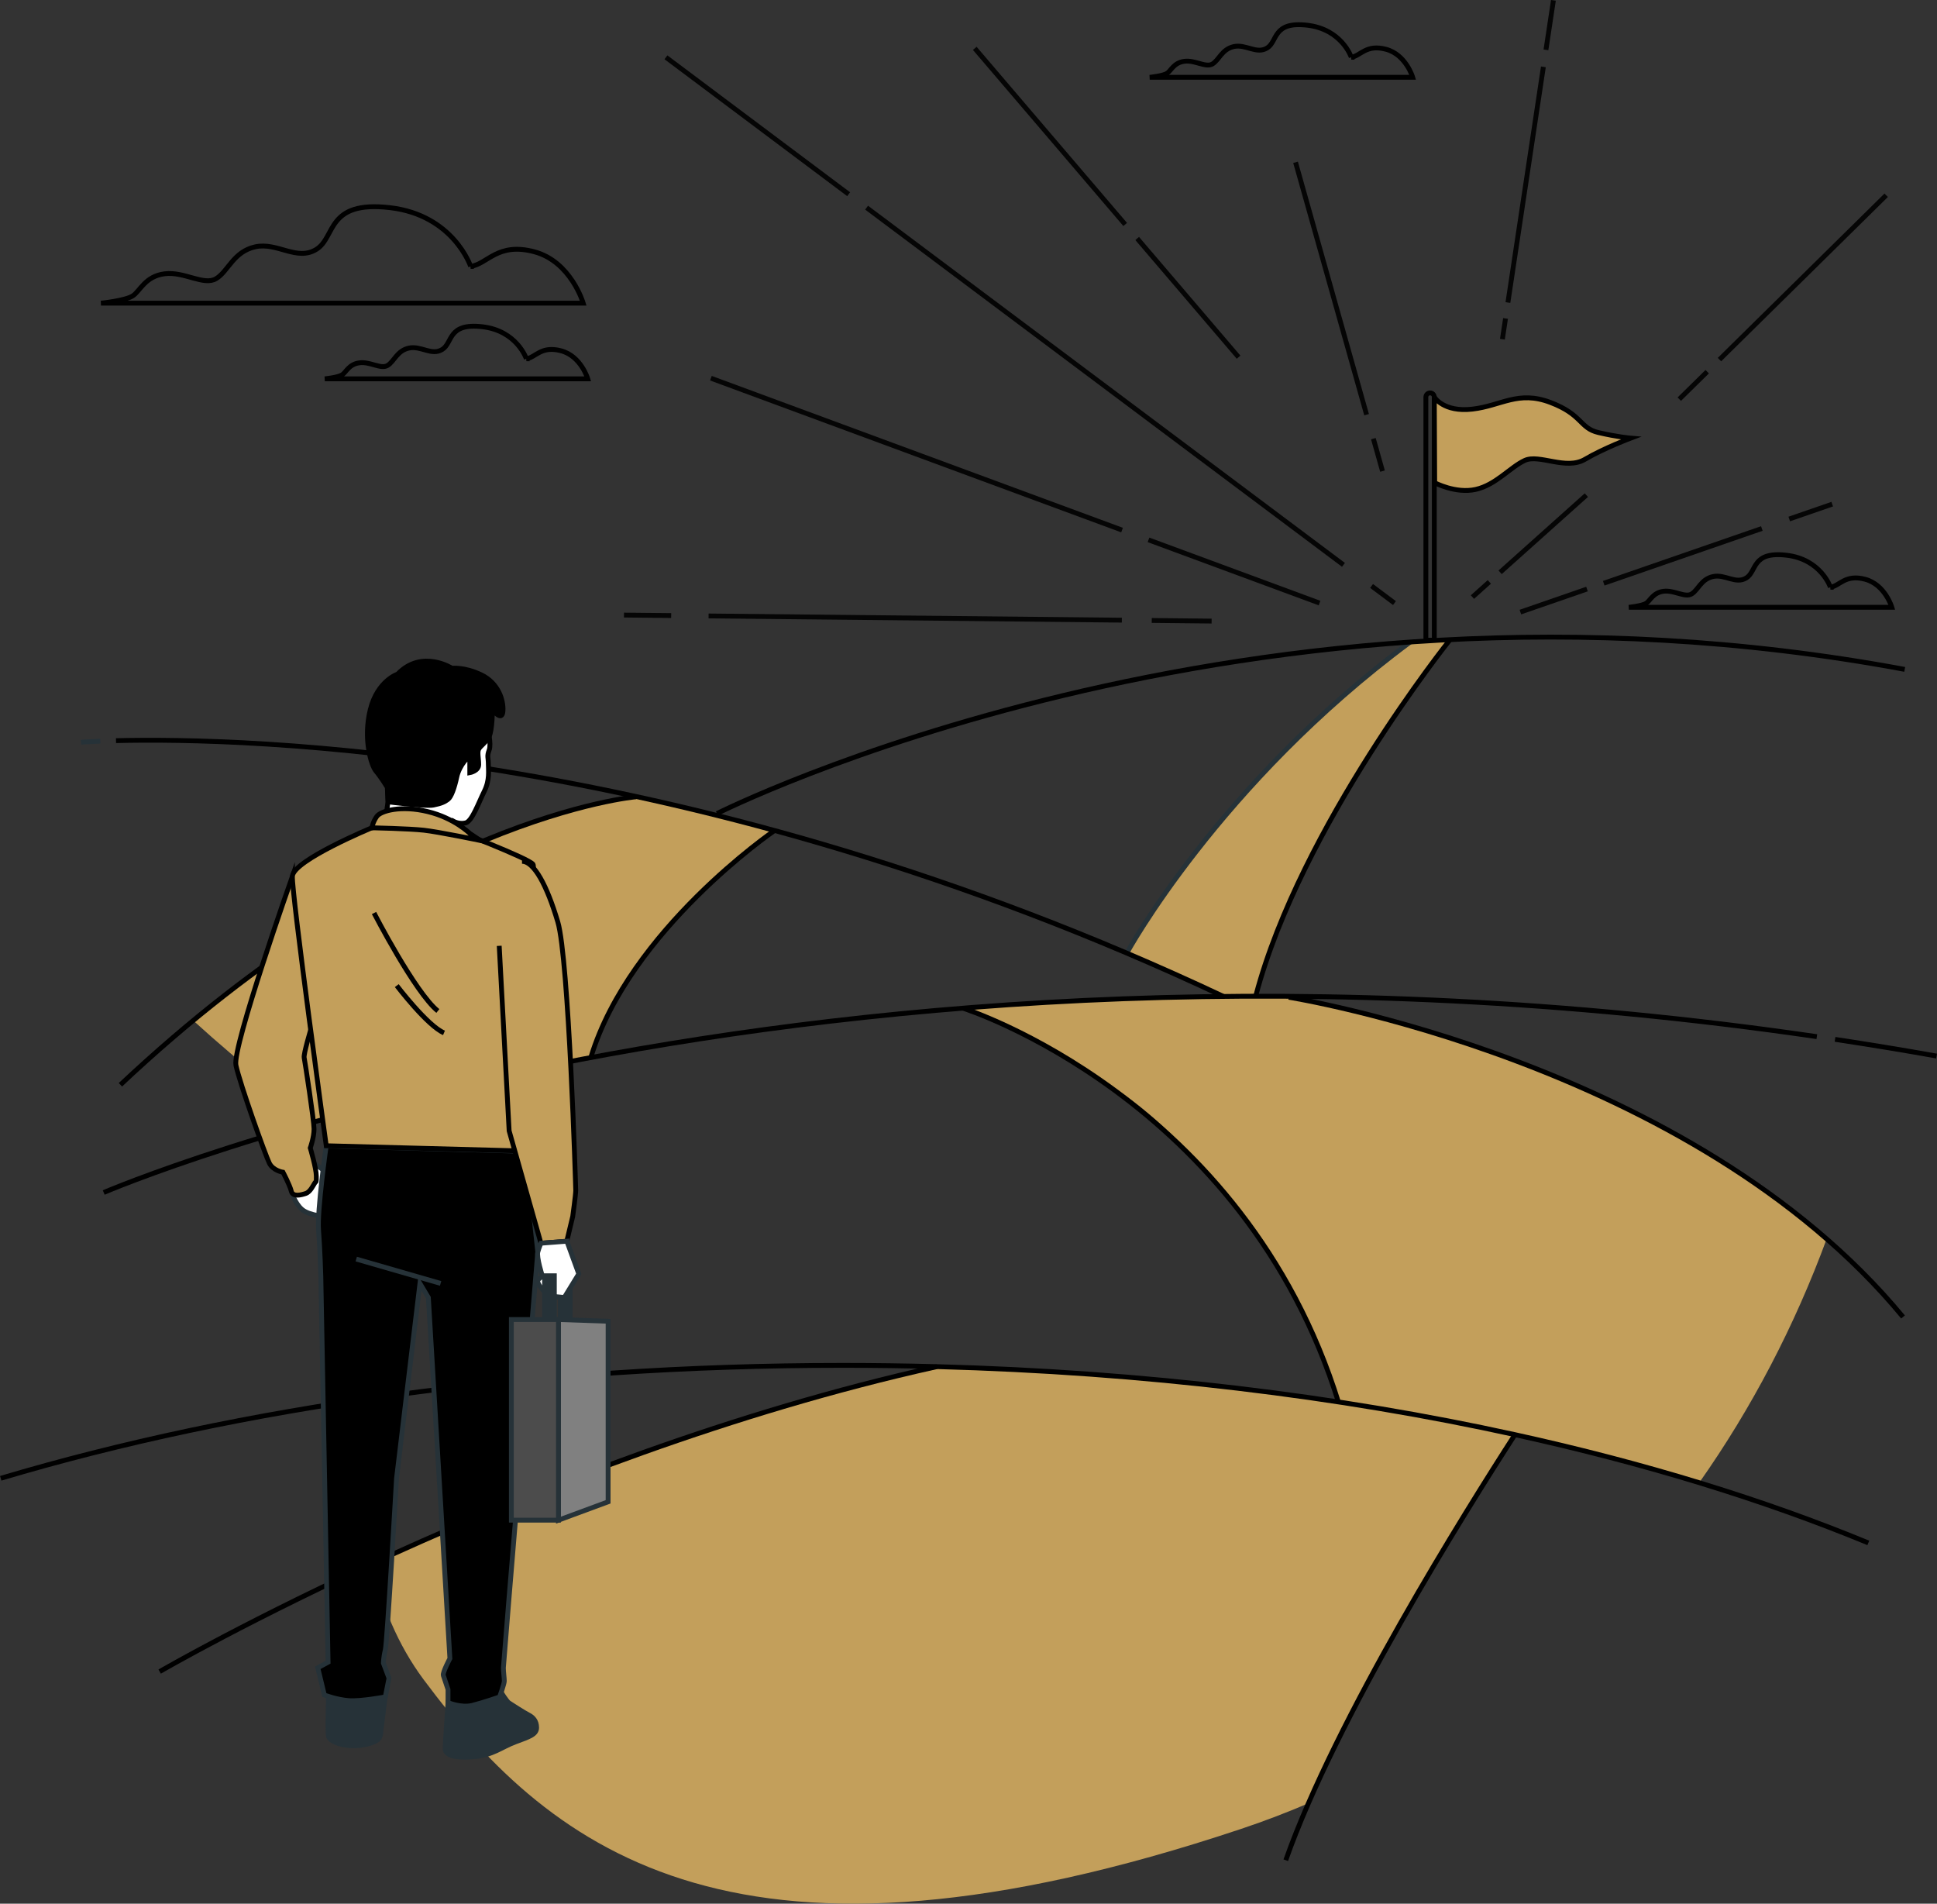 <svg xmlns="http://www.w3.org/2000/svg" id="Livello_2" data-name="Livello 2" viewBox="0 0 400.23 393.28"><rect x="0" y="0" width="400.23" height="393.28" fill="#333333" stroke="none"/><defs><style>      .cls-1, .cls-2, .cls-3, .cls-4, .cls-5, .cls-6, .cls-7, .cls-8, .cls-9, .cls-10, .cls-11 {        stroke-miterlimit: 10;      }      .cls-1, .cls-3, .cls-5, .cls-9 {        stroke: #000;      }      .cls-2, .cls-4, .cls-6, .cls-7, .cls-8, .cls-11 {        stroke: #263238;      }      .cls-12, .cls-5 {        fill: #c39f5b;      }      .cls-3, .cls-4 {        fill: #fff;      }      .cls-6 {        fill: #263238;      }      .cls-7 {        fill: #4c4c4c;      }      .cls-8 {        fill: gray;      }      .cls-9, .cls-10, .cls-11 {        fill: none;      }      .cls-10 {        stroke: #050505;      }    </style></defs><g id="Character"><g><g><line class="cls-10" x1="175.35" y1="40.12" x2="137.6" y2="11.84"></line><line class="cls-10" x1="277.59" y1="116.69" x2="179.06" y2="42.9"></line><line class="cls-10" x1="288.13" y1="124.59" x2="283.4" y2="121.05"></line><line class="cls-10" x1="231.84" y1="109.51" x2="146.89" y2="78.13"></line><line class="cls-10" x1="272.65" y1="124.59" x2="237.31" y2="111.53"></line><line class="cls-10" x1="138.68" y1="127.17" x2="128.93" y2="127.07"></line><line class="cls-10" x1="231.8" y1="128.12" x2="146.41" y2="127.25"></line><line class="cls-10" x1="250.35" y1="128.31" x2="237.98" y2="128.18"></line><line class="cls-10" x1="282.37" y1="85.67" x2="267.69" y2="33.53"></line><line class="cls-10" x1="285.66" y1="97.33" x2="283.77" y2="90.62"></line><line class="cls-10" x1="309.96" y1="118.23" x2="327.78" y2="102.29"></line><line class="cls-10" x1="304.24" y1="123.35" x2="307.73" y2="120.22"></line><line class="cls-10" x1="355.28" y1="74.29" x2="389.73" y2="40.34"></line><line class="cls-10" x1="346.98" y1="82.46" x2="352.75" y2="76.79"></line><line class="cls-10" x1="319.43" y1="10.3" x2="320.97" y2=".07"></line><line class="cls-10" x1="311.57" y1="62.5" x2="318.9" y2="13.81"></line><line class="cls-10" x1="310.43" y1="70.08" x2="311.08" y2="65.79"></line><line class="cls-10" x1="369.7" y1="107.22" x2="378.58" y2="104.15"></line><line class="cls-10" x1="331.37" y1="120.49" x2="364.04" y2="109.18"></line><line class="cls-10" x1="314.15" y1="126.45" x2="327.91" y2="121.69"></line><line class="cls-10" x1="234.97" y1="49.27" x2="255.92" y2="73.79"></line><line class="cls-10" x1="201.41" y1="9.99" x2="232.49" y2="46.37"></line></g><g><path class="cls-9" d="M295.49,81.17h0c-.48,0-.87,.39-.87,.87v50.22h1.74v-50.22c0-.48-.39-.87-.87-.87Z"></path><path class="cls-5" d="M296.36,82.03s1.87,3.18,7.86,2.49c5.99-.69,9.45-3.92,16.13-1.38,6.68,2.53,5.99,5.3,9.91,6.22,3.92,.92,6.68,1.15,6.68,1.15,0,0-5.53,2.07-9.45,4.38s-9.45-1.15-12.44,.23c-3,1.38-5.99,5.07-10.14,5.99-4.15,.92-8.47-1.38-8.47-1.38l-.08-17.7Z"></path></g><g><path class="cls-9" d="M97.25,55.04s-3.54-10.62-16.69-12.14c-13.15-1.52-11.13,6.07-15.17,8.6-4.05,2.53-8.09-1.52-12.65-.51-4.55,1.01-5.56,5.06-8.09,6.58s-6.58-1.52-10.62-1.01c-4.05,.51-5.06,3.54-6.58,4.55-1.52,1.01-6.58,1.52-6.58,1.52H120.51s-2.53-8.6-10.12-10.62c-7.59-2.02-9.61,2.53-13.15,3.03Z"></path><path class="cls-9" d="M108.76,74.12s-1.93-5.79-9.1-6.62c-7.17-.83-6.07,3.31-8.27,4.69s-4.41-.83-6.9-.28c-2.48,.55-3.03,2.76-4.41,3.59-1.38,.83-3.59-.83-5.79-.55s-2.76,1.93-3.59,2.48c-.83,.55-3.59,.83-3.59,.83h54.34s-1.38-4.69-5.52-5.79c-4.14-1.1-5.24,1.38-7.17,1.65Z"></path><path class="cls-9" d="M279.21,11.83s-1.93-5.79-9.1-6.62c-7.17-.83-6.07,3.31-8.27,4.69s-4.41-.83-6.9-.28c-2.48,.55-3.03,2.76-4.41,3.59-1.38,.83-3.59-.83-5.79-.55s-2.76,1.93-3.59,2.48c-.83,.55-3.59,.83-3.59,.83h54.34s-1.38-4.69-5.52-5.79c-4.14-1.1-5.24,1.38-7.17,1.65Z"></path><path class="cls-9" d="M378.21,121.32s-1.93-5.79-9.1-6.62c-7.17-.83-6.07,3.31-8.27,4.69-2.21,1.38-4.41-.83-6.9-.28-2.48,.55-3.03,2.76-4.41,3.59-1.38,.83-3.59-.83-5.79-.55s-2.76,1.93-3.59,2.48c-.83,.55-3.59,.83-3.59,.83h54.34s-1.38-4.69-5.52-5.79-5.24,1.38-7.17,1.65Z"></path></g><g><g><path class="cls-12" d="M282.3,290.64l-15.53-2.36-12.68-1.62-14.04-1.49-11.81-.99-19.14-1.37-15.53-.48c-18.99,3.59-53.86,14.85-82.08,25.72-14.38,5.54-27.11,11.18-34.74,14.68,2.09,8.77,5.39,17.01,10.78,24.25,27.05,36.3,65.59,65.35,168.89,30.86,4.99-1.66,9.8-3.52,14.45-5.52l3.98-9.34,8.45-16.53,20.75-35.91,8.82-13.92-12.55-2.86-18.02-3.11Z"></path><path class="cls-12" d="M363.43,244.98l-12.57-8.05-13.06-7.08-12.94-5.98-14.77-5.98-15.01-5-16.72-4.39-11.96-2.44-12.57-.37-22.7,.61-30.69,1.9s13.22,6.4,28.09,15.49c14.87,9.09,26.23,24.79,33.26,34.7,7.02,9.91,14.87,30.98,14.87,30.98l9.26,1.62,18.18,3.42,13.42,3.17,16.11,3.66,17.48,5.05c10.85-15.39,19.72-32.39,26.37-50.47l-14.07-10.84Z"></path><path class="cls-12" d="M122.01,218.62l2-5.16,3.49-6.99,5.99-9.15,7.15-8.82,9.48-8.65,9.65-7.99-6.32-2.16-22.63-5.32-5.49,1.33-8.48,2.16-15.47,5.16-12.14,5.32-14.47,8.15-18.8,12.14c-1.69,1.04-11.67,8.86-15.98,12.25,4.93,4.49,9.92,8.7,14.76,12.65,3.18,2.6,5.76,5.57,7.88,8.86l4.65-1.32,13.14-3.83,19.63-4.33,21.96-4.33Z"></path><polygon class="cls-12" points="291.06 132.5 277.96 142.93 266.86 153.37 255.53 166.03 245.98 177.13 240.21 185.79 235.1 193.34 233.1 196.67 251.53 205.33 253.85 205.69 259.31 205.33 268.41 182.02 275.74 167.8 285.07 152.04 293.73 139.6 299.5 132.5 291.06 132.5"></polygon></g><g><path class="cls-9" d="M131.44,164.61s-47.51,4-106.56,59.49"></path><path class="cls-9" d="M159.86,171.71s-29.75,20.42-37.74,46.62"></path></g><g><path class="cls-9" d="M265.67,384.3c10.3-29.23,37.11-72.06,47.35-87.91"></path><path class="cls-9" d="M32.99,345.33s76.3-44.3,160.58-62.99"></path></g><g><path class="cls-9" d="M199.08,208.32s58.01,18.38,77.54,81.56"></path><path class="cls-9" d="M266.28,206.02s83.28,13.21,126.93,66.05"></path></g><g><path class="cls-11" d="M232.81,196.91s19.09-35.05,58.62-64.31"></path><path class="cls-9" d="M299.58,132.19s-30.84,38.54-40.08,73.44"></path></g></g><g><path class="cls-9" d="M386.04,318.75c-21.55-8.9-46.14-16.47-73.02-22.37-36.24-7.96-76.65-12.9-119.44-14.05-6.44-.17-12.91-.26-19.45-.26-64.64,0-124.58,8.62-173.98,23.33"></path><path class="cls-9" d="M379.16,214.72c6.93,1.05,13.92,2.19,20.98,3.45"></path><path class="cls-9" d="M21.43,246.36s145.35-62.67,353.97-32.2"></path><path class="cls-9" d="M23.97,153.01c26.03-.65,119.17,1.19,228.93,52.89"></path><path class="cls-11" d="M16.73,153.33s1.37-.11,3.99-.21"></path><path class="cls-9" d="M148.14,168.07s109.16-55.15,245.42-29.78"></path></g><g><path class="cls-4" d="M64.12,239.77l3.49,2.52,.19,9.1s-3.87-.19-5.42-1.55c-1.55-1.36-2.19-3.76-2.19-3.76l3.93-6.31Z"></path><path class="cls-5" d="M60.42,181.02s-12.46,35.29-11.67,39.05,6.11,18.65,6.9,20.22c.78,1.57,2.82,1.88,2.82,1.88,0,0,1.41,2.66,1.72,3.92,.31,1.25,2.04,.78,2.98,.47,.94-.31,1.57-1.72,1.88-2.19,.31-.47,.31,.16,.31-1.41s-1.25-5.8-1.25-5.8c0,0,.78-2.19,.78-3.92s-1.88-13.95-2.04-14.73c-.16-.78,1.41-5.96,1.41-5.96l-3.84-31.52Z"></path><path class="cls-6" d="M103.45,349.47s1.24,2.01,1.7,2.32c.47,.31,3.1,2.01,4.03,2.48,.93,.46,1.7,1.24,1.7,2.63s-1.39,1.86-4.34,2.94c-2.94,1.08-4.65,2.79-8.83,3.1-4.18,.31-5.73-.47-5.73-1.7s.6-9.54,.6-9.54c0,0,8.85,.24,10.87-2.24Z"></path><path class="cls-6" d="M67.9,350.16s-.28,8.04,0,8.68c.29,.64,1.73,1.67,4.61,1.8,2.88,.13,5.05-.77,5.62-1.29,.58-.51,.58-1.8,.58-1.8l.89-7.08-11.71-.32Z"></path><path class="cls-2" d="M67.4,236.7s-1.89,13.46-1.58,17.38c.31,3.92,.47,9.56,.47,9.56l1.5,79.75-2.13,1.16,1.36,5.62s2.52,.97,5.04,1.16,7.55-.77,7.55-.77l.77-3.87-1.16-3.1s0-1.16,.39-2.71c.39-1.55,2.32-35.44,2.32-35.44l4.84-40.28,1.74,2.91,4.45,74.56s-1.55,2.9-1.36,3.49c.19,.58,.97,2.9,.97,2.9v2.71s2.71,1.16,5.04,.58c2.32-.58,5.62-1.74,5.62-1.74,0,0,.97-2.71,.97-3.29s-.19-1.94-.19-2.71,7.11-85.92,7.11-85.92l-2.27-20.79-41.45-1.14Z"></path><path class="cls-5" d="M76.84,171.01s-16.22,6.72-16.42,10.01c-.21,3.29,6.99,55.68,6.99,55.68l38.83,1.03s4.73-57.94,3.9-59.17c-.82-1.23-16.92-7.37-16.92-7.37,0,0-13.72-.93-16.38-.17Z"></path><path class="cls-3" d="M100.74,150.45s.84,3.18,.33,4.51c-.5,1.34-.17,1.5-.17,2.84s.33,3.34-.84,5.68c-1.17,2.34-2.51,6.18-3.84,6.52s-2.51-.33-2.51-.33l-.5,1.5-13.54-2.01,.5-3.51s-.33-8.69-.17-10.2,0-6.35,4.01-9.36c4.01-3.01,14.54-3.34,16.72,4.35Z"></path><path class="cls-1" d="M82.19,139.25s-4.18,1.34-5.68,7.35c-1.5,6.02,.17,11.53,1.17,12.7s2.34,3.34,2.34,3.34l.17,3.01s7.69,1,9.36,.67,2.34-.67,3.01-1.17,1.34-2.34,1.84-4.68c.5-2.34,2.67-4.85,2.67-3.51v2.67s1.84-.33,1.84-1.67-.33-2.51,0-3.18c.33-.67,1.5-1.34,2.17-2.67,.67-1.34,.67-5.52,.67-5.52,0,0,2.01,2.67,2.17,.33,.17-2.34-1-5.85-4.51-7.52-3.51-1.67-6.02-1.34-6.02-1.34,0,0-6.18-4.01-11.2,1.17Z"></path><path class="cls-5" d="M97.07,172.18s-3.18-3.18-8.69-4.51c-5.52-1.34-9.7-.17-10.53,1-.84,1.17-1,2.34-1,2.34,0,0,7.69,.17,10.7,.5,3.01,.33,11.71,2.13,11.71,2.13l-2.18-1.46Z"></path><path class="cls-5" d="M103.15,195.4l2.05,38.22,6.57,23.22,5.34-.41,1.23-5.14s.62-4.52,.62-5.34-1.44-47.87-3.7-55.48c-2.26-7.6-4.93-12.53-7.4-12.53"></path><rect class="cls-6" x="115.78" y="263.56" width="2.02" height="9.06"></rect><path class="cls-4" d="M117.13,256.43l2.46,6.74-2.98,4.86s-3.13-.16-3.6-.63-2.51-2.51-1.72-3.13l.78-.63s-1.25-3.92-.94-5.02c.31-1.1,.66-1.79,.66-1.79l5.34-.41Z"></path><line class="cls-2" x1="73.61" y1="260.11" x2="91.04" y2="265.14"></line><rect class="cls-6" x="112.52" y="263.56" width="2.02" height="9.06"></rect><polygon class="cls-8" points="115.39 314.05 125.65 310.26 125.65 272.96 115.39 272.6 115.39 314.05"></polygon><rect class="cls-7" x="105.66" y="272.6" width="9.73" height="41.45"></rect><path class="cls-5" d="M77.28,188.62s8.49,16.45,13.19,20.24"></path><path class="cls-5" d="M81.98,203.62s6.33,8.31,9.76,9.76"></path></g></g></g></svg>